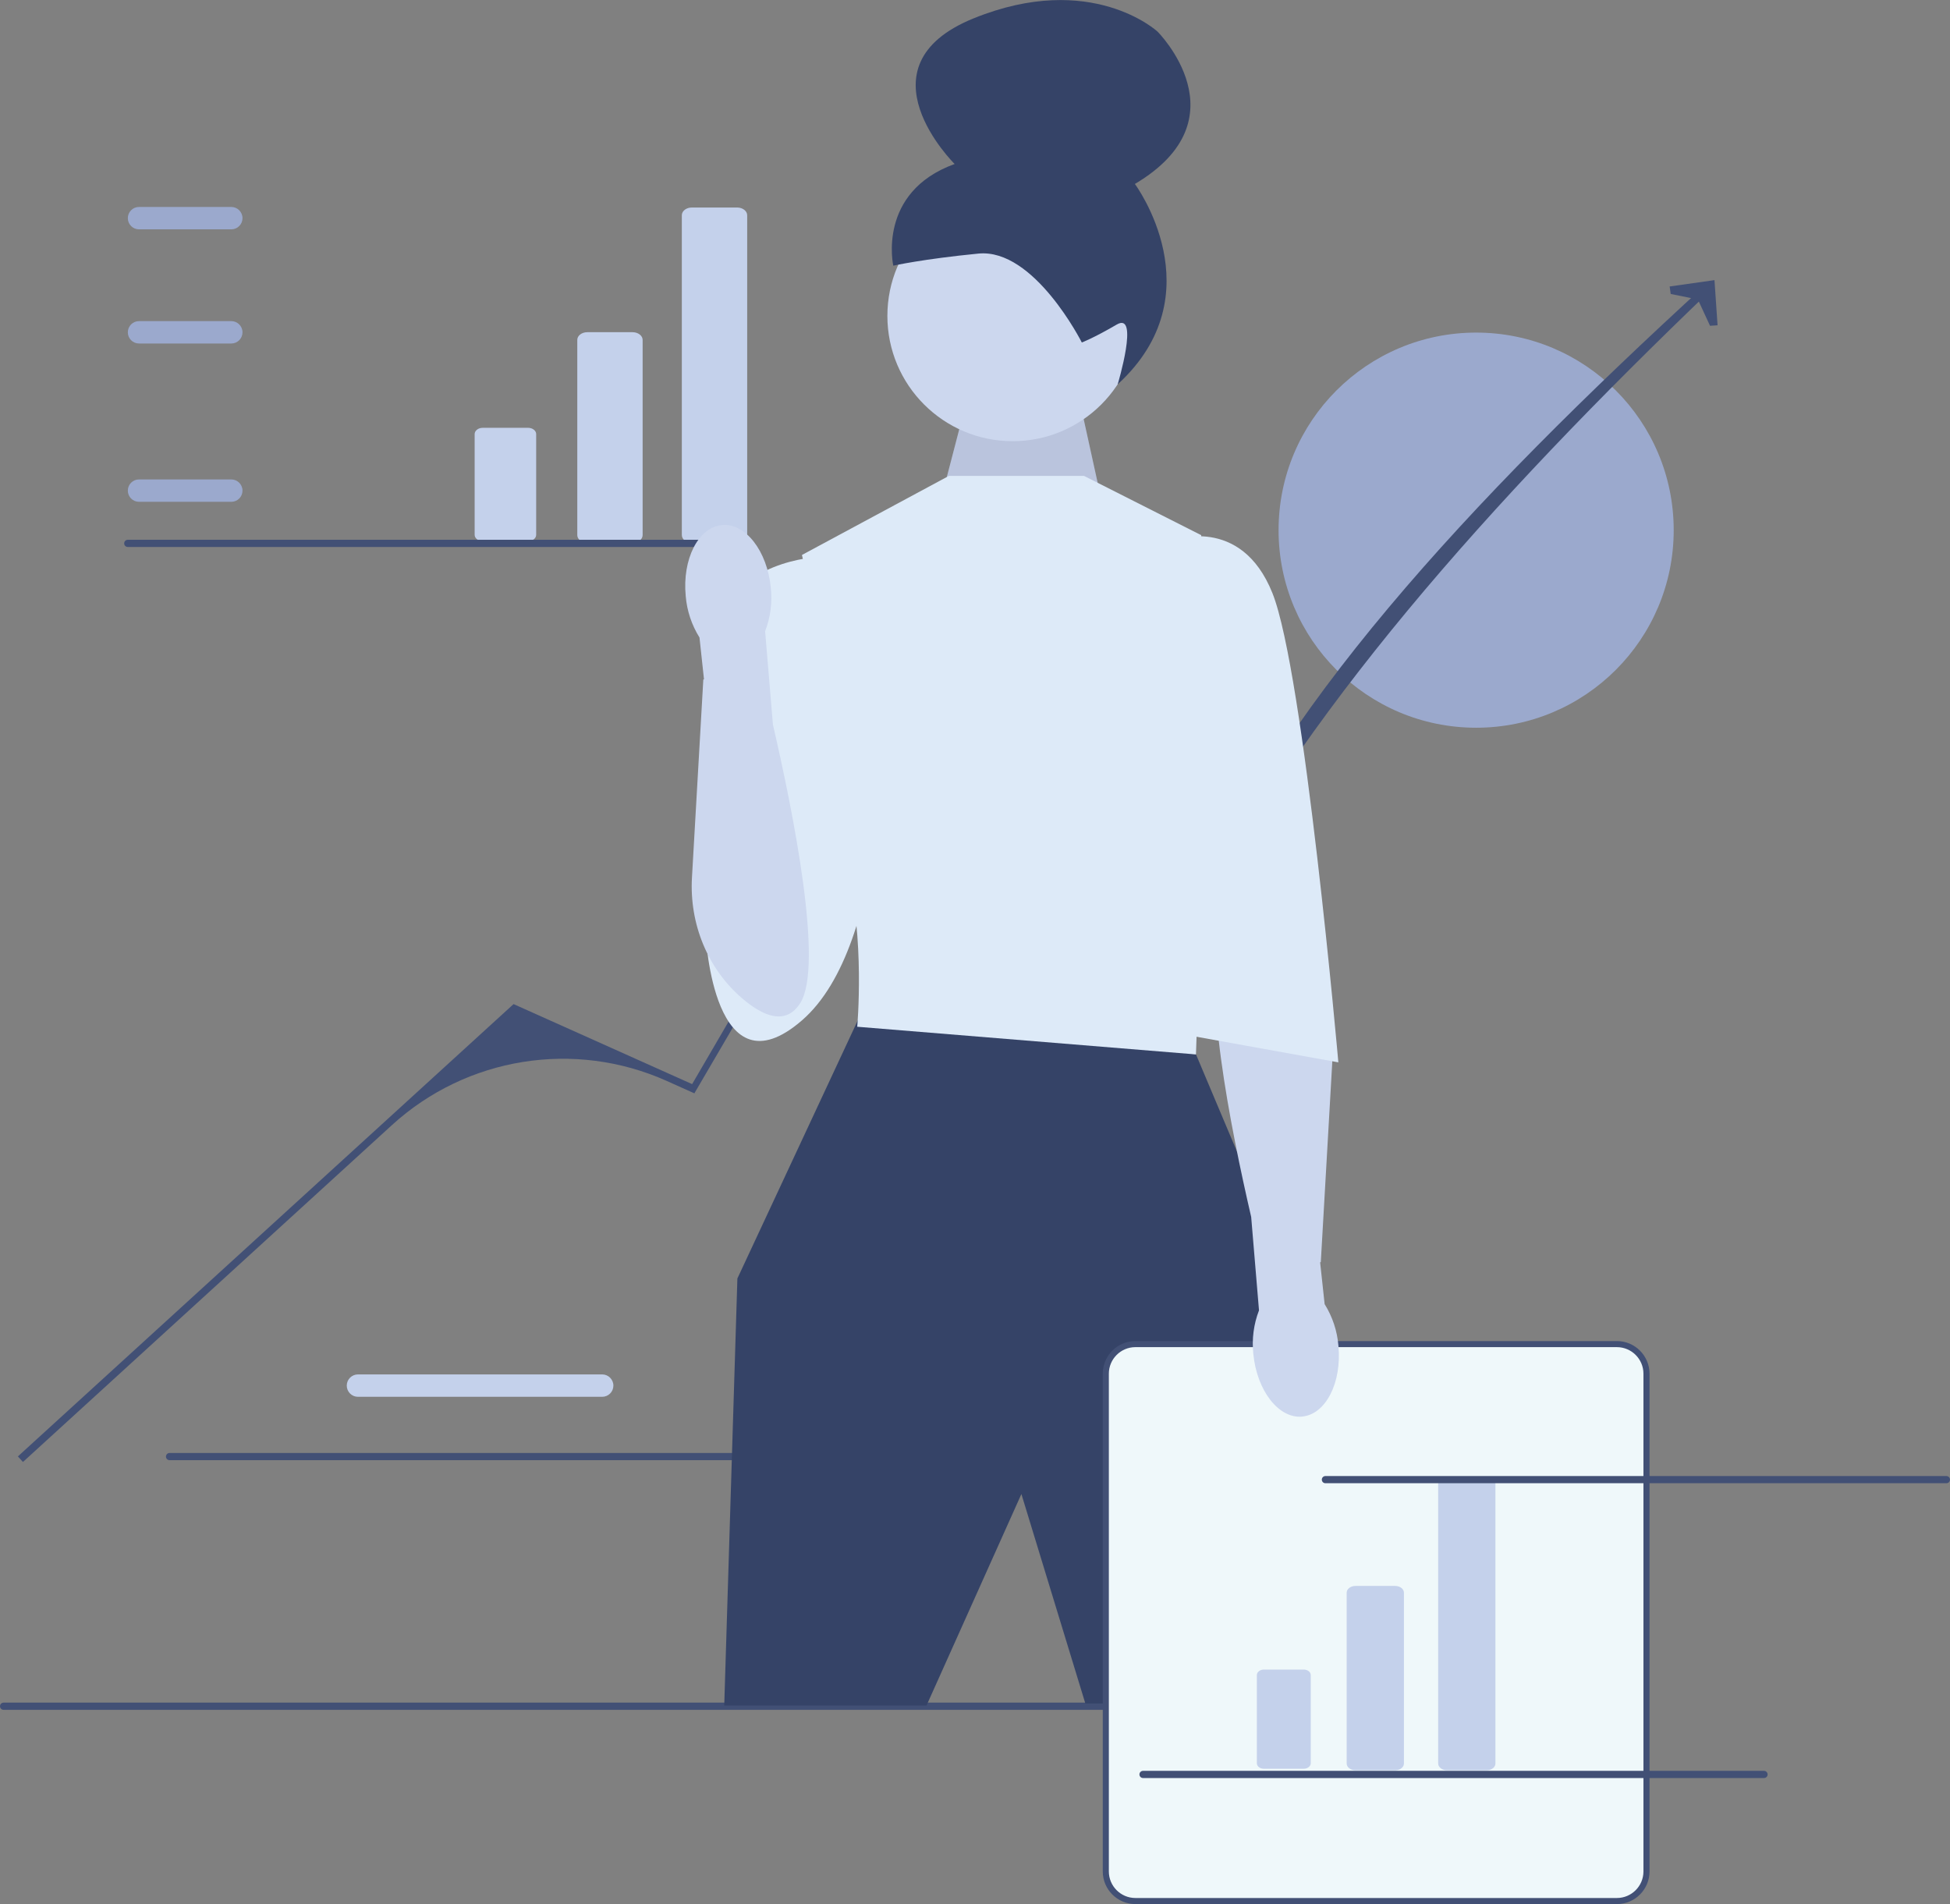 <?xml version="1.0" encoding="UTF-8"?>
<svg id="_レイヤー_2" data-name="レイヤー 2" xmlns="http://www.w3.org/2000/svg" viewBox="0 0 346.74 338.57">
  <rect x="0" y="0" width="346.74" height="338.57" fill="#808080" stroke="none"/>
  <defs>
    <style>
      .cls-1 {
        fill: #191b3e;
        isolation: isolate;
        opacity: .1;
      }

      .cls-1, .cls-2, .cls-3, .cls-4, .cls-5, .cls-6, .cls-7, .cls-8 {
        stroke-width: 0px;
      }

      .cls-2 {
        fill: #354367;
      }

      .cls-3 {
        fill: #9ba9cd;
      }

      .cls-4 {
        fill: #425075;
      }

      .cls-5 {
        fill: #c4d1eb;
      }

      .cls-6 {
        fill: #ddeaf8;
      }

      .cls-7 {
        fill: #ccd7ee;
      }

      .cls-8 {
        fill: #eff8fa;
      }
    </style>
  </defs>
  <g id="_レイヤー_1-2" data-name="レイヤー 1">
    <g>
      <g>
        <path class="cls-5" d="m107.08,248.37h-43.43c-1.1,0-1.99-.89-1.99-1.99s.89-1.99,1.99-1.99h43.43c1.09,0,1.99.89,1.99,1.99s-.89,1.99-1.99,1.99h0Z"/>
        <path class="cls-4" d="m29.51,259c0,.36.29.64.64.64h110.42c.36,0,.64-.29.64-.64s-.29-.64-.64-.64H30.15c-.36,0-.64.29-.64.64Z"/>
      </g>
      <circle class="cls-3" cx="262.48" cy="94.27" r="35.13"/>
      <path class="cls-4" d="m0,303.39c0,.36.29.64.64.64h282.3c.36,0,.64-.29.64-.64s-.29-.64-.64-.64H.64c-.36,0-.64.29-.64.64Z"/>
      <g>
        <path class="cls-4" d="m4.08,259.96l-.9-.99,88.14-80.43,31.75,14.23,34.29-58.8,28.17-13.58,26.1,43.5c14.09-36.48,49.43-74.65,91.78-113.38l1.04.84c-39.72,38.03-73.7,76.23-92.99,114.87l-24.14-40.36c-1.14-1.91-3.54-2.64-5.55-1.71h0c-15.4,7.17-28.24,18.86-36.82,33.52l-21.48,36.74-4.9-2.2c-16.4-7.35-35.59-4.27-48.87,7.84L4.08,259.96Z"/>
        <polygon class="cls-4" points="305.41 57.84 304.07 57.93 301.91 53.25 297.08 52.27 296.89 50.94 304.86 49.81 305.41 57.84"/>
      </g>
      <polygon class="cls-7" points="167.93 86.47 172.67 68.26 191.12 67.37 196.64 92.48 167.93 86.47"/>
      <polygon class="cls-1" points="167.93 86.47 172.67 68.26 191.12 67.37 196.64 92.48 167.93 86.47"/>
      <circle class="cls-7" cx="180.07" cy="56.17" r="22.28"/>
      <path class="cls-2" d="m192.36,60.89h0s-8.46-16.77-18.38-15.8c-9.92.97-15.14,2.15-15.14,2.15,0,0-2.94-13.06,10.91-18.08,0,0-17.62-17.37,3.36-25.89,20.98-8.52,32.72,2.35,32.72,2.35,0,0,15.53,15.5-4.03,27.09,0,0,14.52,19.53-3.06,35.63,0,0,3.93-13.03-.17-10.63-4.1,2.4-6.21,3.19-6.21,3.19h0s0,0,0,0Z"/>
      <polygon class="cls-2" points="155.49 178.59 152.53 181.43 131.12 227.33 128.78 303.26 164.75 303.26 181.62 265.66 192.99 302.9 225.33 302.9 232.83 235.3 212.67 187.5 155.49 178.59"/>
      <path class="cls-6" d="m192.75,84.62h-24.02l-26.13,14.06,6.09,27.18s-1.41,16.4,1.87,28.59c3.28,12.19,1.87,28.12,1.87,28.12l60.23,4.92,1.87-55.3-.94-37.03-20.86-10.55h0Z"/>
      <path class="cls-6" d="m146.59,98.91s-14.53.47-16.87,9.84c-2.34,9.37-4.22,57.65-4.22,57.65,0,0,1.41,28.64,17.11,15.03,15.7-13.62,14.29-54.86,14.29-54.86l-10.31-27.65h0Z"/>
      <path class="cls-8" d="m287.51,338.03h-85.62c-2.9,0-5.26-2.36-5.26-5.26v-88.51c0-2.9,2.36-5.26,5.26-5.26h85.62c2.9,0,5.26,2.36,5.26,5.26v88.51c0,2.9-2.36,5.26-5.26,5.26Z"/>
      <path class="cls-4" d="m287.51,338.57h-85.62c-3.2,0-5.8-2.6-5.8-5.8v-88.51c0-3.2,2.6-5.8,5.8-5.8h85.62c3.2,0,5.8,2.6,5.8,5.8v88.51c0,3.2-2.6,5.8-5.8,5.8Zm-85.62-99.03c-2.6,0-4.72,2.12-4.72,4.72v88.51c0,2.6,2.12,4.72,4.72,4.72h85.62c2.6,0,4.72-2.12,4.72-4.72v-88.51c0-2.6-2.12-4.72-4.72-4.72h-85.62Z"/>
      <g>
        <path class="cls-5" d="m248.08,314.78h-7.06c-.86,0-1.56-.54-1.56-1.2v-30.38c0-.66.7-1.2,1.56-1.2h7.06c.86,0,1.56.54,1.56,1.2v30.38c0,.66-.7,1.2-1.56,1.2Z"/>
        <path class="cls-5" d="m224.75,296.87c-.69,0-1.26.44-1.26.97v15.7c0,.54.56.97,1.26.97h7.06c.69,0,1.26-.44,1.26-.97v-15.7c0-.54-.56-.97-1.26-.97h-7.06Z"/>
        <path class="cls-5" d="m264.35,314.78h-7.06c-.86,0-1.56-.54-1.56-1.2v-49.79c0-.66.7-1.2,1.56-1.2h7.06c.86,0,1.56.54,1.56,1.2v49.79c0,.66-.7,1.2-1.56,1.2Z"/>
      </g>
      <g>
        <path class="cls-5" d="m112.49,96.52h-8.06c-.98,0-1.78-.62-1.78-1.37v-34.71c0-.76.8-1.37,1.78-1.37h8.06c.98,0,1.78.62,1.78,1.37v34.71c0,.76-.8,1.37-1.78,1.37h0s0,0,0,0Z"/>
        <path class="cls-5" d="m85.84,76.07c-.79,0-1.44.5-1.44,1.11v17.93c0,.61.65,1.11,1.44,1.11h8.06c.79,0,1.44-.5,1.44-1.11v-17.93c0-.61-.65-1.11-1.44-1.11h-8.06Z"/>
        <path class="cls-5" d="m131.08,96.52h-8.06c-.98,0-1.78-.62-1.78-1.37v-56.88c0-.76.8-1.37,1.78-1.37h8.06c.98,0,1.78.62,1.78,1.37v56.88c0,.76-.8,1.37-1.78,1.37h0s0,0,0,0Z"/>
      </g>
      <path class="cls-7" d="m231.57,251.88c4.18-.4,7.05-6.04,6.42-12.6-.21-2.63-1.06-5.16-2.45-7.39l-.8-7.43.12-.04,2.02-35.22c.47-8.19-2.77-16.24-9.02-21.55-3.72-3.16-7.68-4.76-10.23-.77-4.23,6.63,1.25,33.97,4.85,49.51l1.39,16.61c-.95,2.46-1.29,5.11-1.01,7.73.63,6.56,4.52,11.56,8.7,11.16Z"/>
      <path class="cls-6" d="m208.45,96.1s12.19-4.69,17.81,9.37c5.62,14.06,11.72,83.43,11.72,83.43l-28.59-5.16-.94-87.64h0Z"/>
      <g>
        <path class="cls-3" d="m41.13,89.23h-16.41c-1.1,0-1.99-.89-1.99-1.99s.89-1.99,1.99-1.99h16.41c1.09,0,1.99.89,1.99,1.99s-.89,1.99-1.99,1.99Z"/>
        <path class="cls-3" d="m41.13,61.08h-16.41c-1.1,0-1.99-.89-1.99-1.99s.89-1.99,1.99-1.99h16.41c1.09,0,1.99.89,1.99,1.99s-.89,1.99-1.99,1.99Z"/>
        <path class="cls-3" d="m41.13,40.78h-16.41c-1.1,0-1.99-.89-1.99-1.99s.89-1.99,1.99-1.99h16.41c1.09,0,1.99.89,1.99,1.99s-.89,1.99-1.99,1.99Z"/>
        <path class="cls-4" d="m22.08,96.62c0,.36.29.64.64.64h110.42c.36,0,.64-.29.64-.64s-.29-.64-.64-.64H22.72c-.36,0-.64.29-.64.64Z"/>
      </g>
      <path class="cls-4" d="m235.04,263.1c0,.36.29.64.64.64h110.42c.36,0,.64-.29.64-.64s-.29-.64-.64-.64h-110.42c-.36,0-.64.29-.64.64h0Z"/>
      <path class="cls-4" d="m202.61,315.52c0,.36.29.64.64.64h110.42c.36,0,.64-.29.64-.64s-.29-.64-.64-.64h-110.42c-.36,0-.64.29-.64.64h0Z"/>
      <path class="cls-7" d="m128.35,93.37c-4.18.4-7.05,6.04-6.42,12.6.21,2.63,1.06,5.16,2.45,7.39l.8,7.43-.12.04-2.02,35.22c-.47,8.19,2.77,16.24,9.02,21.55,3.72,3.16,7.68,4.76,10.23.77,4.23-6.63-1.25-33.97-4.85-49.51l-1.39-16.61c.95-2.46,1.29-5.11,1.01-7.73-.63-6.56-4.52-11.56-8.7-11.16h0Z"/>
    </g>
  </g>
</svg>